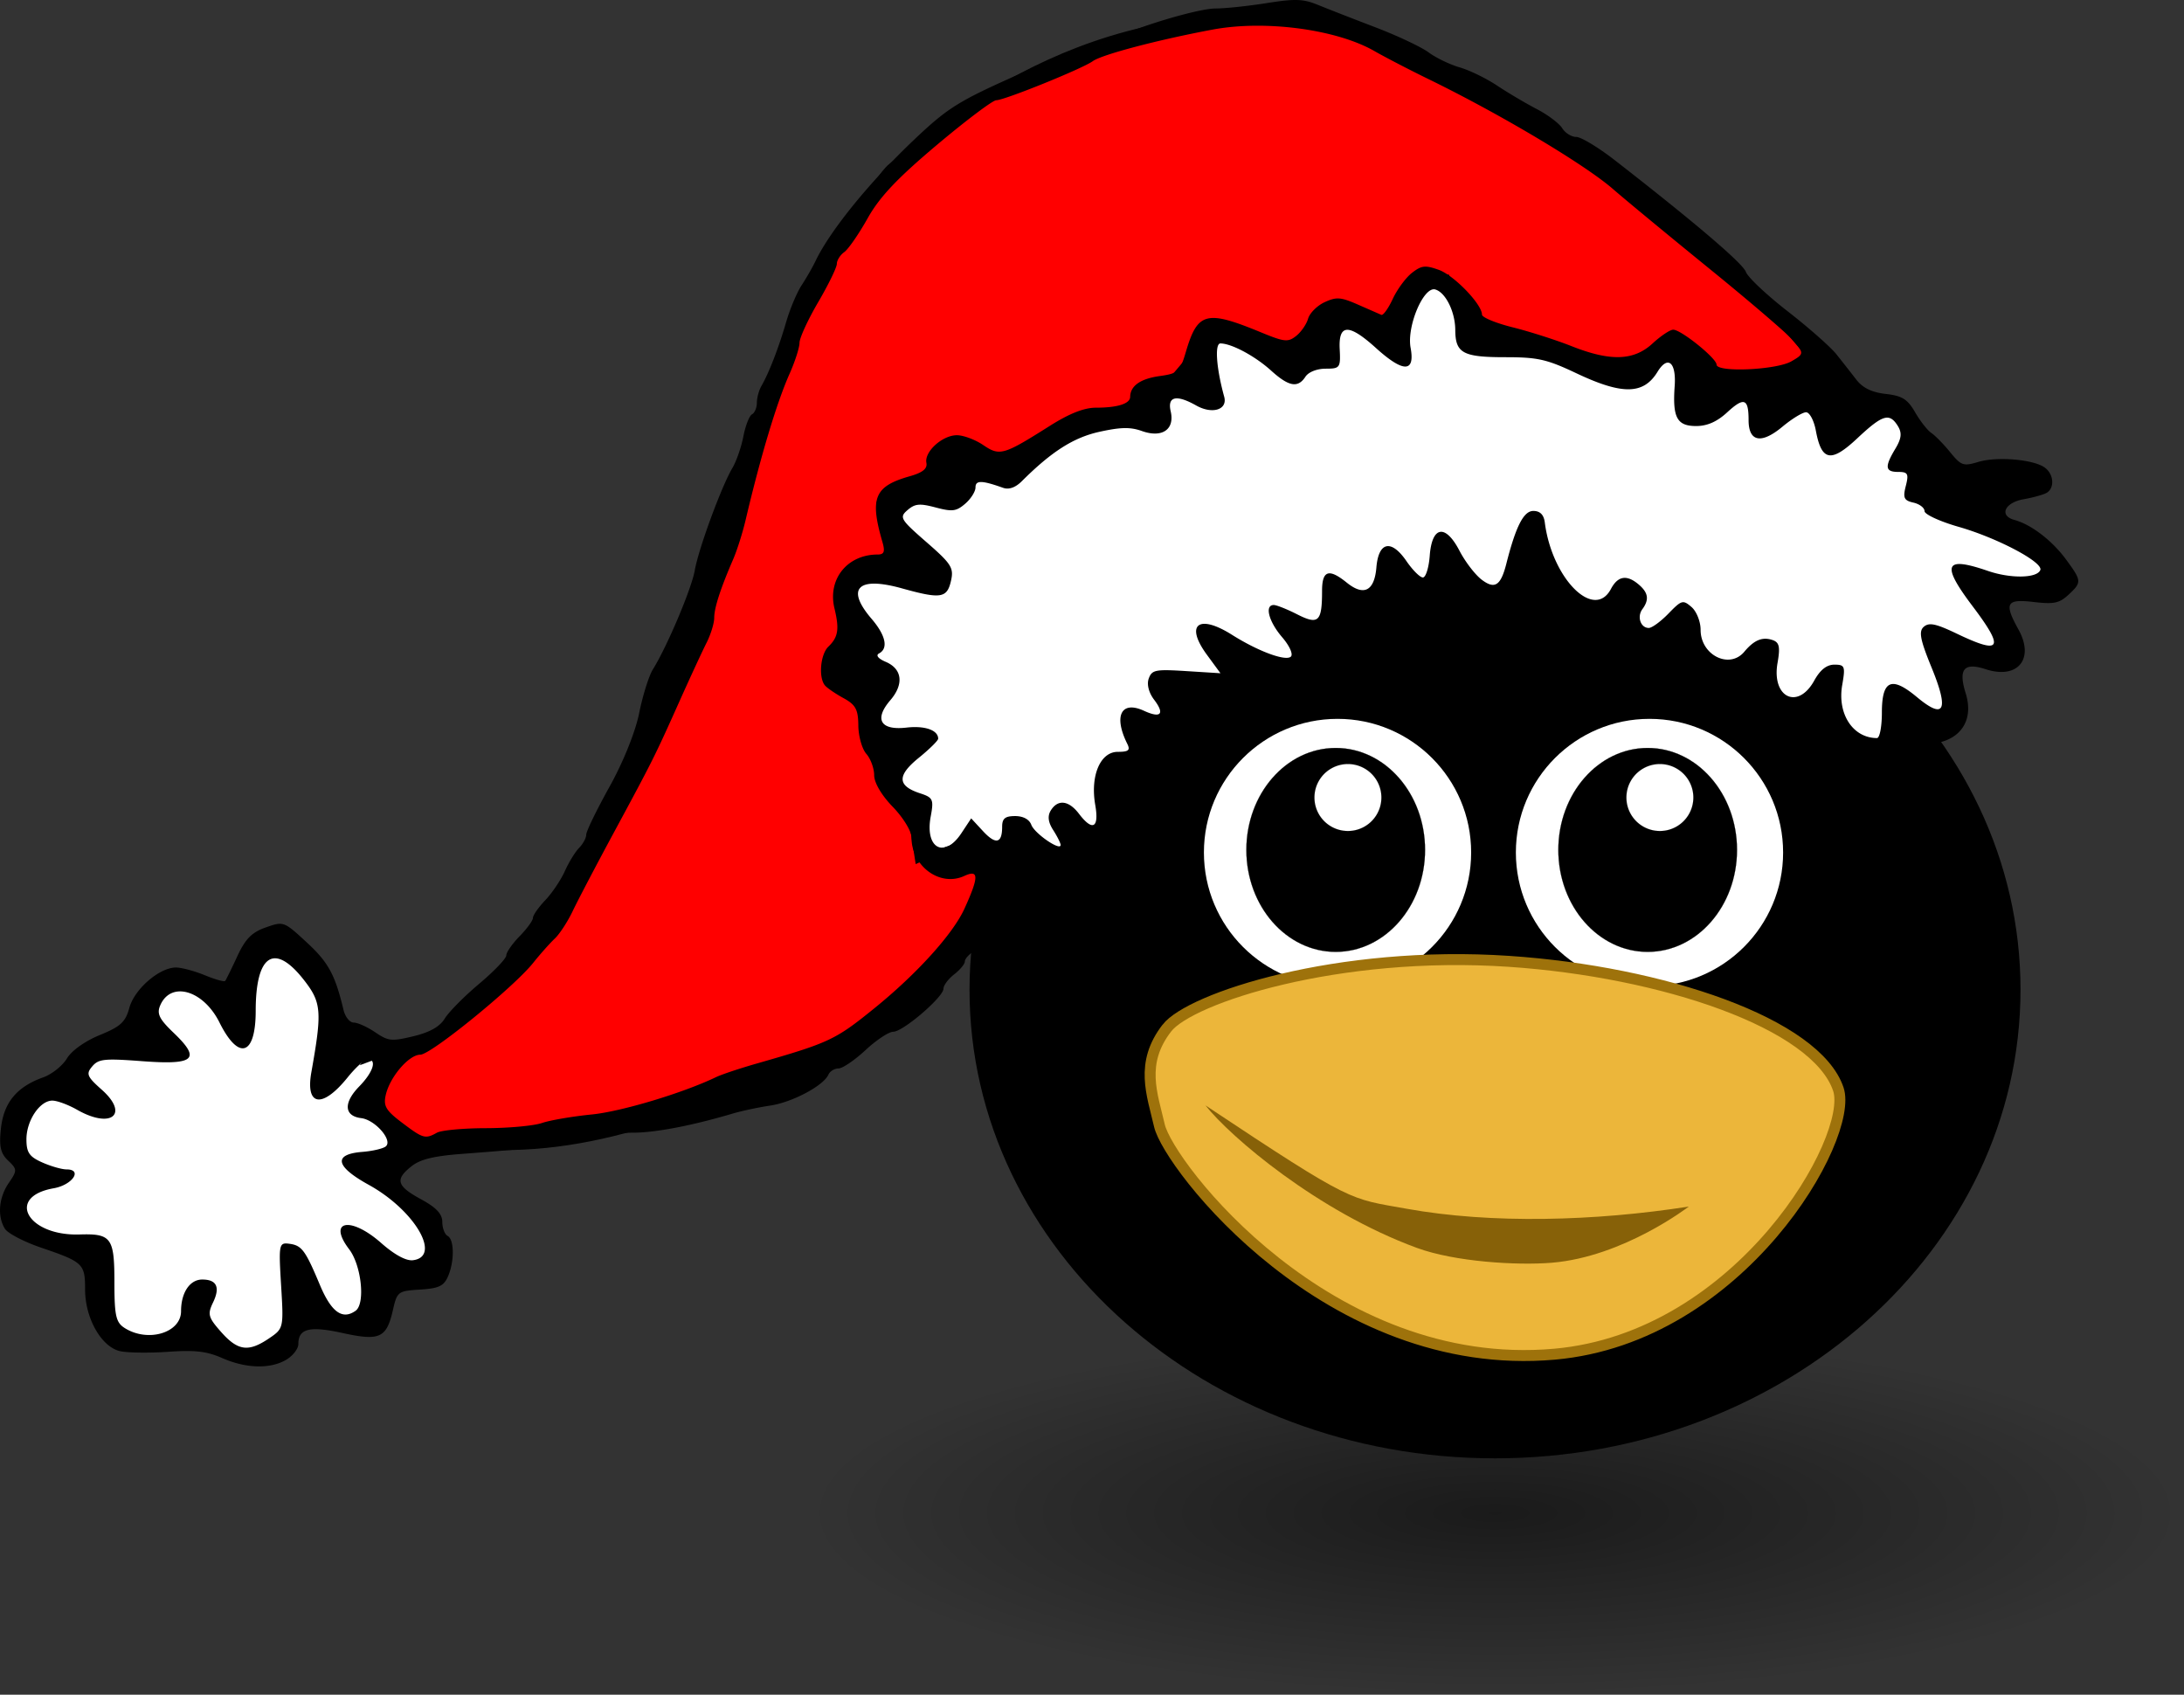 <svg xmlns="http://www.w3.org/2000/svg" viewBox="0 0 515.48 399.94"><rect x="0" y="0" width="515.48" height="399.94" fill="#333333" stroke="none"/><defs><radialGradient id="a" gradientUnits="userSpaceOnUse" cy="37.75" cx="-6" gradientTransform="matrix(1 0 0 .268 0 27.638)" r="14"><stop offset="0"/><stop offset="1" stop-opacity="0"/></radialGradient></defs><path d="M8 37.75c0 2.071-6.268 3.75-14 3.75s-14-1.679-14-3.75S-13.732 34-6 34s14 1.679 14 3.75z" transform="matrix(11.615 0 0 11.443 422.56 -74.96)" opacity=".485" fill-rule="evenodd" color="#000" fill="url(#a)"/><path d="M476.89 233.57c0 61.075-55.529 110.59-124.03 110.59-34.068 0-64.927-12.247-87.343-32.072-22.655-20.037-36.684-47.814-36.684-78.513 0-61.075 55.529-110.59 124.03-110.59 68.498 0 124.03 49.511 124.03 110.59z"/><path d="M420.86 201.184c0 17.418-14.12 31.538-31.538 31.538s-31.538-14.12-31.538-31.538 14.12-31.537 31.538-31.537 31.537 14.12 31.537 31.537z" fill="#fff"/><path d="M177.14 592.36c0 31.559-25.584 57.143-57.143 57.143s-57.143-25.584-57.143-57.143 25.584-57.143 57.143-57.143 57.143 25.584 57.143 57.143z" transform="matrix(.369 0 0 .421 344.614 -48.806)" stroke="#000" stroke-width=".1"/><path d="M399.676 188.21a7.902 7.902 0 11-15.804 0 7.902 7.902 0 0115.804 0z" stroke="#000" stroke-width=".014" fill="#fff"/><g><path d="M347.229 201.184c0 17.418-14.12 31.538-31.538 31.538s-31.537-14.12-31.537-31.538 14.12-31.537 31.537-31.537 31.538 14.12 31.538 31.537z" fill="#fff"/><path d="M177.14 592.36c0 31.559-25.584 57.143-57.143 57.143s-57.143-25.584-57.143-57.143 25.584-57.143 57.143-57.143 57.143 25.584 57.143 57.143z" transform="matrix(.369 0 0 .421 270.983 -48.806)" stroke="#000" stroke-width=".1"/><path d="M326.045 188.21a7.902 7.902 0 11-15.804 0 7.902 7.902 0 0115.804 0z" stroke="#000" stroke-width=".014" fill="#fff"/></g><g><path d="M275.415 242.614c5.477-7.065 40.327-18.47 80.764-15.74 36.249 2.45 72.463 14.618 77.715 30.159 3.842 11.367-22.968 58.638-66.984 62.55-53.332 4.737-91.12-44.634-93.254-53.942-1.7-7.416-4.7-14.695 1.76-23.027z" stroke="#9e720b" stroke-width="2.584" fill="#ecb63a"/><path d="M284.516 260.863c35.122 23.338 33.872 21.94 47.456 24.392 20.074 3.621 44.526 2.937 66.627-.512 0 0-15.385 11.874-32.362 13.26-8.176.667-22.837-.208-31.82-3.505-23.443-8.603-44.012-26.183-49.899-33.635z" fill="#876108"/></g><g><path d="M4.375 241.15l6.75-5.125 6.375-6.75 8.25-3.125 3.875-11 4.625-2 8.375 4.5 5.875-10 5.875-1.75 5.875 8.875 2.5 14.625 7.25-1.5 3.125 2.625-4 8.5 7.375 11.25-4.625 3.5 1.625 5 6.25 6.625 1.875 8.625L77 278.15l-7.375-4.25 1.25 10.875-2.75 3.25-7-.125-5.25-8.375-1.25 11.25-5 4.25-5.5.25L38 291.65l-1.75-7.25-2.875 6.75-7.875 1.625-4.375-2.125-2.875-7.625-.125-9.75-7.875-3.125-5.5-1.875-2.375-5.875 3.375-5.125-.5-3-2.875-5.375zM185.25 189.02l5.5-6.75 5.75 4.25 6.25 2.5 3.75-7 2-5.25.25-6.5 5.25-3.25 9.25-13 7-2.75 6.25-3 6-2 4.75-4 5.25-10 11.25-3.25 4.5-.5 4.25-3 7.5 4.25 4-.25 3.25-8 5.5 7 7 6.75 12.5 4.75 8.25 3.75 6.75 5 8.25 6.25 6.5-.25 4.25 6 6.5 3.25 7.5-5 7-2.75-2-12.75 1-2.75 7.25 3.25 4-3.25-5-12.75h10l4.25-2.75-6-7.25-13.75-8-9-18.5-3.75-3.75-21-4-13-1.75-4.75-5.75-2.5-.5-5.75 5.5-27.75-8.25-4.25-3.5-3.25-7.25-4.5-2-3.25 2.5-3 10-.75-.5-7.5-4.25-4 .5-2.5 8-4.75 1-13.75-6.5-1.75 1.5-.5 12-6.5-.75-4.5 2.75.25 3.75-11.75 2.75-10.75 5.75-4.75 3.75-7-2.5-2.75 6.5-7.75.5-3.75 2.75 3 12-4.5 1.75-4.75 1.75-1.75 5.75 2.25 7.25-2.25 6.25 5.75 3.25-1.5 10 4.75 13.25 4.5 5.25 1.25 8.25 4.75 4.25z" transform="matrix(1.258 0 0 1.083 -.005 0)" stroke="#000" fill="#fff"/><path d="M463.26 348.65c-3.51-8.232-56.071-68.571-97.143-74.286-41.175-5.729-70 26.429-75.714 31.429-5.714 5-27.857 62.857-27.857 62.857l-19.286 65-12.857 29.286-12.143 19.286-10 11.429-16.429 7.143s1.875-3.482 4.375.803-11.875 13.571 10.625 17.321c22.626 3.772 43.214-4.553 70-19.554s27.5-30.893 32.143-41.429c4.643-10.536-13.571-.714-13.571-.714l-1.429-10.714-6.428-14.286-7.143-30.714 7.143-7.857 4.285-3.571-3.57-10.714 50.713-21.43 11.43-15.713 16.428 6.428 5.714-11.429 12.143 5 5-11.429 5-.714 4.286 12.857 30.714 7.857 5.714-7.143 6.429 8.572c-4.605-5.219 24.939 4.66 21.429-3.572z" fill-rule="evenodd" stroke="#000" fill="red" transform="matrix(1.258 0 0 1.083 -154.99 -292.09)"/><path d="M67.621 320.853c1.538-.927 2.797-2.573 2.797-3.658 0-3.664 2.64-4.322 10.46-2.606 8.742 1.92 10.351 1.185 11.857-5.411.998-4.37 1.193-4.517 6.404-4.843 4.398-.274 5.593-.828 6.574-3.048 1.566-3.545 1.533-8.763-.06-9.61-.692-.369-1.259-1.854-1.259-3.3 0-1.89-1.415-3.399-5.033-5.364-5.758-3.128-6.193-4.667-2.202-7.806 2.093-1.647 5.29-2.41 12.269-2.926 17.81-1.317 27.06-2.437 30.598-3.703 1.948-.697 6.146-1.267 9.327-1.267 5.298 0 13.994-1.666 23.624-4.526 2.077-.617 6.058-1.463 8.848-1.88 5.197-.778 12.54-4.687 13.703-7.295.358-.803 1.427-1.46 2.376-1.46.949 0 3.82-1.95 6.382-4.332s5.506-4.331 6.544-4.331c2.298 0 11.854-8.193 11.854-10.164 0-.777 1.133-2.294 2.517-3.372 1.384-1.078 2.517-2.44 2.517-3.027 0-.586.881-1.62 1.958-2.298 1.077-.678 2.412-3.9 2.966-7.159.554-3.259 1.935-7.388 3.068-9.174 1.133-1.787 2.063-3.83 2.067-4.539.015-2.41 2.532-2.643 5.994-.553 4.437 2.679 12.468 4.921 14.83 4.141 1.02-.336 1.835-1.99 1.835-3.72 0-1.714 1.105-3.976 2.456-5.028 1.697-1.322 2.572-3.632 2.831-7.478.338-5.01.69-5.601 3.522-5.934 4.007-.47 7.55-3.176 7.55-5.765 0-1.104 1.184-2.856 2.632-3.893 1.447-1.036 3.155-3.032 3.794-4.434.914-2.005 1.804-2.411 4.166-1.901 5.672 1.225 10.945-.469 12.71-4.082 1.457-2.98 2.128-3.305 6.217-3.002 5.039.373 8.233-1.238 8.233-4.154 0-1.038 1.077-3.065 2.393-4.505s2.59-3.803 2.831-5.25c.494-2.966 5.423-4.46 14.438-4.377 3.142.03 5.81-.594 6.76-1.58 2.008-2.081 4.359-2.06 8.14.071 4.272 2.41 11.046 1.642 12.612-1.428 1.384-2.716 3.162-3.243 3.162-.938 0 1.854 9.443 9.33 11.786 9.33.94 0 3.848 1.463 6.461 3.25 3.394 2.32 6.114 3.248 9.526 3.248 3.632 0 4.963.507 5.556 2.114.447 1.213 4.105 3.473 8.579 5.3 4.29 1.752 9.117 4.503 10.728 6.112 2.471 2.47 3.592 2.82 7.168 2.243 3.482-.562 4.49-.28 5.645 1.577 3.463 5.569 15.58 8.391 20.286 4.726 1.237-.964 4.092-2.076 6.345-2.473 6.104-1.074 8.874-5.724 6.994-11.742-1.79-5.73-.427-7.382 4.705-5.703 7.555 2.472 11.604-2.404 7.759-9.343-3.469-6.26-2.907-7.283 3.582-6.517 4.754.56 6.037.297 8.18-1.682 3.204-2.96 3.185-3.267-.523-8.322-3.3-4.498-8.229-8.277-12.214-9.366-3.68-1.005-2.301-4.09 2.18-4.88 2.133-.375 4.537-1.032 5.341-1.46 2.038-1.084 1.828-4.457-.375-6.03-2.69-1.922-11.244-2.64-15.66-1.316-3.542 1.063-4.044.889-6.648-2.304-1.549-1.9-3.55-3.941-4.445-4.537-.897-.595-2.616-2.788-3.822-4.873-1.795-3.104-3.051-3.888-6.938-4.331-3.277-.374-5.418-1.41-6.92-3.35a768.782 768.782 0 00-4.693-5.975c-1.384-1.743-6.58-6.327-11.546-10.187-4.967-3.861-9.392-8.03-9.834-9.265-.728-2.034-12.02-11.657-30.965-26.39-3.874-3.011-7.96-5.476-9.08-5.476s-2.615-.93-3.322-2.069c-.708-1.138-3.418-3.174-6.022-4.526s-6.818-3.845-9.363-5.54c-2.546-1.696-6.51-3.624-8.809-4.285-2.3-.66-5.596-2.25-7.327-3.531s-7.393-3.952-12.584-5.934c-5.19-1.981-11.29-4.36-13.554-5.285-3.483-1.423-5.346-1.488-12.1-.417-4.39.697-9.803 1.266-12.028 1.266-3.945 0-17.483 3.978-24.174 7.103-1.837.858-4.122 1.56-5.079 1.56-.956 0-8.798 3.137-17.425 6.97-14.093 6.262-16.59 7.83-24.6 15.431-10.374 9.848-19.741 21.378-23.15 28.496-.713 1.489-2.206 4.093-3.317 5.787-1.11 1.694-2.748 5.592-3.638 8.663-1.74 6.006-4.067 12.021-5.819 15.044-.6 1.034-1.09 2.832-1.09 3.997s-.517 2.391-1.149 2.727c-.631.336-1.548 2.68-2.036 5.208s-1.66 5.897-2.605 7.486c-2.56 4.304-7.985 19.069-8.86 24.106-.75 4.326-6.523 17.975-9.9 23.407-.941 1.515-2.393 6.145-3.226 10.288-.892 4.44-3.768 11.581-7.003 17.396-3.02 5.424-5.49 10.502-5.49 11.284 0 .783-.756 2.192-1.68 3.132-.924.94-2.443 3.416-3.376 5.5-.932 2.085-3.008 5.168-4.611 6.851s-2.916 3.563-2.916 4.176-1.416 2.562-3.146 4.331-3.146 3.808-3.146 4.529c0 .721-2.876 3.73-6.391 6.685s-7.168 6.644-8.119 8.196c-1.18 1.93-3.517 3.254-7.384 4.185-5.19 1.25-5.935 1.174-9.04-.927-1.86-1.26-4.145-2.29-5.077-2.29-.931 0-2.013-1.34-2.404-2.978-1.979-8.294-3.562-11.215-8.611-15.88-5.482-5.065-5.52-5.08-9.75-3.594-3.295 1.156-4.803 2.688-6.722 6.828-1.361 2.935-2.645 5.546-2.852 5.801-.208.256-2.372-.353-4.809-1.353-2.437-1-5.501-1.819-6.809-1.819-3.894 0-9.778 5.078-10.987 9.483-.934 3.4-2.062 4.441-6.993 6.459-3.498 1.43-6.642 3.672-7.76 5.532-1.034 1.72-3.55 3.723-5.59 4.45-6.203 2.211-9.29 5.92-9.966 11.973-.48 4.294-.115 5.951 1.68 7.66 2.17 2.062 2.179 2.346.164 5.28-2.377 3.463-2.749 7.869-.914 10.82.669 1.074 4.491 3.07 8.495 4.437 9.995 3.41 10.425 3.818 10.425 9.885 0 6.817 3.872 13.61 8.303 14.568 1.781.384 6.878.448 11.326.14 6.364-.439 9.078-.123 12.741 1.484 5.658 2.482 11.417 2.618 15.17.357zm-15.422-6.5c-3.052-3.445-3.257-4.188-1.916-6.974 1.731-3.595.875-5.415-2.546-5.415-2.936 0-5.004 3.087-5.004 7.47 0 5.106-7.8 7.445-13.287 3.984-2.09-1.318-2.443-2.886-2.443-10.867 0-10.451-.738-11.457-8.229-11.22-12.294.39-17.49-8.9-6.098-10.905 4.41-.776 6.913-4.45 3.031-4.45-1.123 0-3.713-.744-5.755-1.653-3.04-1.353-3.712-2.34-3.712-5.453 0-4.425 3.162-9.141 6.122-9.131 1.131.004 3.756.975 5.833 2.158 8.056 4.592 12.373 1.085 5.823-4.73-3.48-3.089-3.747-3.742-2.254-5.498 1.503-1.769 2.831-1.908 11.798-1.235 12.404.931 13.938-.455 7.413-6.7-3.408-3.26-4.012-4.509-3.148-6.497 2.518-5.788 10.174-3.565 13.971 4.057 4.547 9.129 8.553 7.845 8.553-2.741 0-13.29 4.423-16.153 11.338-7.335 4.199 5.354 4.366 7.39 1.796 21.84-1.43 8.04 2.595 8.606 8.562 1.205 1.897-2.352 4.02-4.277 4.719-4.277 2.27 0 1.344 3.007-1.972 6.398-3.78 3.866-3.59 6.992.455 7.488 3.3.405 7.508 5.238 5.806 6.668-.622.522-3.109 1.106-5.525 1.298-6.951.55-6.406 3.414 1.478 7.76 10.87 5.994 17.309 16.961 10.454 17.806-1.604.198-4.345-1.288-7.491-4.061-7.258-6.396-12.738-5.32-7.557 1.484 2.897 3.806 3.845 12.842 1.52 14.502-3.118 2.227-5.74.33-8.44-6.11-3.444-8.211-4.271-9.32-7.234-9.702-2.42-.313-2.504.122-1.914 9.83.612 10.071.589 10.176-2.858 12.51-4.85 3.282-7.34 2.951-11.288-1.503zm42.69-49.405c-3.836-2.898-4.444-3.944-3.83-6.588.992-4.265 5.466-9.459 8.149-9.459 2.482 0 22.017-15.887 26.629-21.658 1.666-2.084 3.962-4.667 5.102-5.739 1.14-1.071 3.046-3.995 4.235-6.497 1.188-2.502 5.582-10.883 9.763-18.626 9.148-16.94 9.59-17.824 15.428-30.863 2.533-5.658 5.416-11.888 6.408-13.843.99-1.956 1.801-4.602 1.801-5.88 0-2.342 1.47-6.874 4.489-13.846.902-2.085 2.214-6.227 2.915-9.205 3.548-15.073 7.355-27.742 10.376-34.526 1.295-2.909 2.355-6.21 2.355-7.337s1.982-5.435 4.404-9.575c2.423-4.139 4.405-8.21 4.405-9.045 0-.835.785-2.08 1.746-2.765.96-.686 3.445-4.279 5.522-7.984 2.811-5.017 6.98-9.432 16.324-17.295 6.901-5.807 13.21-10.558 14.018-10.558 1.922 0 20.351-7.455 22.792-9.22 2.159-1.56 15.388-5.047 28.314-7.462 12.34-2.306 29.191-.068 38.15 5.065 2.55 1.46 8.317 4.45 12.816 6.644 16.895 8.237 36.866 20.139 43.525 25.94 2.83 2.465 13.237 11.06 23.128 19.1 9.891 8.04 18.881 15.79 19.979 17.22 1.889 2.462 1.834 2.693-1.033 4.332-3.584 2.049-17.647 2.66-17.647.767 0-1.494-8.379-8.241-10.233-8.241-.738 0-2.928 1.462-4.867 3.249-4.449 4.098-9.934 4.276-19.163.621-3.65-1.445-9.89-3.44-13.87-4.432-3.98-.993-7.236-2.343-7.236-3 0-2.441-6.6-9.28-10.191-10.56-3.214-1.145-4.07-1.049-6.335.714-1.44 1.12-3.48 3.885-4.53 6.143s-2.264 3.951-2.697 3.762l-5.485-2.403c-4.112-1.802-5.098-1.875-7.899-.585-1.76.81-3.519 2.567-3.908 3.903-.39 1.335-1.667 3.175-2.839 4.087-1.923 1.498-2.735 1.41-8.38-.915-12.814-5.275-14.852-4.74-17.615 4.62-1.392 4.718-1.838 5.13-6.21 5.743-4.54.637-6.906 2.309-6.947 4.91-.025 1.614-2.999 2.552-8.087 2.552-2.782 0-6.263 1.375-10.908 4.31-10.957 6.921-11.776 7.156-15.71 4.492-1.873-1.267-4.657-2.304-6.187-2.304-3.423 0-7.708 3.875-7.202 6.513.267 1.387-.868 2.3-3.937 3.173-8.335 2.367-9.47 5.093-6.447 15.49.669 2.3.416 2.978-1.11 2.978-7.188 0-11.866 5.824-10.206 12.706 1.189 4.93.892 6.791-1.438 9.037-1.879 1.81-2.364 7.284-.811 9.145.508.61 2.482 1.96 4.385 3.003 2.867 1.57 3.467 2.68 3.5 6.472.023 2.518.872 5.523 1.888 6.68 1.016 1.156 1.848 3.424 1.848 5.04 0 1.774 1.747 4.74 4.404 7.477 2.423 2.495 4.405 5.732 4.405 7.195 0 6.83 6.73 11.744 12.466 9.102 3.475-1.6 3.48.18.02 7.757-2.714 5.944-11.196 15.323-21.172 23.41-9.31 7.548-10.653 8.178-27.986 13.144-3.905 1.12-8.152 2.54-9.438 3.157-7.87 3.778-22.36 8.13-29.385 8.825-4.504.446-9.784 1.351-11.732 2.012-1.949.66-7.894 1.208-13.213 1.217-5.32.009-10.52.489-11.559 1.066-2.777 1.545-3.259 1.407-8.247-2.362zm148.53-70.29c-.476-1.29-1.917-2.07-3.825-2.07-2.368 0-3.061.572-3.061 2.527 0 3.95-1.498 4.289-4.526 1.022l-2.783-3.004-2.323 3.511c-4.015 6.068-8.629 3.576-7.238-3.91.759-4.083.563-4.514-2.511-5.52-5.38-1.76-5.471-4.172-.316-8.357 2.528-2.052 4.596-4.09 4.596-4.53 0-2.016-3.146-3.118-7.478-2.618-6.13.708-7.7-1.942-3.822-6.454 3.257-3.792 2.828-7.394-1.08-9.064-1.792-.766-2.407-1.543-1.574-1.986 2.242-1.192 1.572-4.276-1.776-8.181-6.14-7.162-3.247-10.07 7.146-7.182 9.19 2.555 10.653 2.34 11.592-1.701.726-3.122.15-4.041-5.776-9.204-6.163-5.37-6.448-5.851-4.469-7.554 1.776-1.528 2.84-1.627 6.653-.62 3.937 1.04 4.862.921 6.966-.89 1.335-1.148 2.427-2.875 2.427-3.838 0-1.727 1.461-1.707 6.51.087 1.366.486 2.91-.055 4.404-1.542 7.075-7.048 12.24-10.333 18.366-11.682 5.011-1.103 7.287-1.144 9.998-.177 4.765 1.698 7.787-.365 6.794-4.637-.823-3.54 1.327-4.036 6.019-1.39 3.802 2.144 7.456 1.002 6.609-2.066-1.867-6.76-2.28-12.577-.894-12.577 2.613 0 8.173 2.977 11.956 6.4 4.199 3.8 6.33 4.182 8.114 1.45.72-1.103 2.717-1.894 4.781-1.894 3.368 0 3.532-.23 3.305-4.603-.31-6.01 2.132-6.088 8.563-.27 6.461 5.845 9.263 5.823 8.17-.063-.941-5.061 3.07-14.536 5.821-13.755 2.44.692 4.701 5.262 4.722 9.54.026 5.485 1.781 6.443 11.806 6.443 7.654 0 9.784.481 16.78 3.79 10.865 5.14 15.849 5.052 19.148-.336 2.431-3.971 4.456-2.288 4.052 3.368-.53 7.428.542 9.422 5.07 9.422 2.605 0 4.918-1.018 7.3-3.21 4.006-3.691 5.074-3.312 5.074 1.8 0 5.156 2.993 5.736 8.008 1.553 2.237-1.865 4.74-3.392 5.565-3.392.824 0 1.859 1.94 2.3 4.311 1.346 7.25 3.567 7.664 9.794 1.827 5.97-5.595 7.581-6.084 9.562-2.899 1.007 1.62.862 2.954-.585 5.36-2.577 4.29-2.427 5.479.691 5.479 2.266 0 2.503.445 1.769 3.323-.712 2.79-.425 3.419 1.788 3.917 1.45.326 2.635 1.227 2.635 2.003 0 .775 3.626 2.448 8.058 3.717 9.115 2.61 19.97 8.347 19.27 10.184-.746 1.956-6.992 2.067-12.359.22-10.253-3.531-11.108-1.585-3.643 8.302 7.63 10.104 6.813 11.54-3.701 6.506-4.95-2.37-6.54-2.704-7.788-1.636-1.253 1.07-.88 3.022 1.842 9.668 4.144 10.117 3.021 12.352-3.48 6.93-6.014-5.017-8.265-4.013-8.265 3.684 0 3.295-.52 5.99-1.156 5.99-5.666 0-9.396-5.686-8.207-12.51.77-4.418.618-4.816-1.84-4.816-1.824 0-3.351 1.211-4.78 3.79-3.86 6.964-10.067 3.958-8.647-4.188.667-3.83.43-4.88-1.227-5.428-2.381-.786-4.305.023-6.619 2.782-3.516 4.195-10.31.79-10.31-5.168 0-1.95-.966-4.376-2.147-5.392-2.023-1.742-2.336-1.653-5.44 1.547-1.811 1.866-3.899 3.394-4.64 3.394-1.931 0-2.836-2.638-1.518-4.43 1.642-2.233 1.412-3.862-.817-5.78-2.825-2.432-4.954-2.108-6.602 1.005-3.989 7.534-13.918-2.452-15.613-15.702-.233-1.822-1.12-2.707-2.711-2.707-2.273 0-4.122 3.619-6.364 12.453-1.323 5.213-2.742 6.123-5.849 3.747-1.526-1.167-3.868-4.222-5.202-6.789-3.332-6.409-6.504-5.887-7.03 1.157-.211 2.824-.938 5.134-1.615 5.134-.678 0-2.418-1.73-3.867-3.843-3.598-5.247-6.597-4.625-7.109 1.475-.467 5.569-2.958 6.848-6.99 3.588-4.236-3.425-5.833-2.893-5.833 1.94 0 7.303-.841 8.095-5.883 5.535-2.38-1.209-4.862-2.198-5.514-2.198-2.21 0-1.203 3.893 1.962 7.584 1.788 2.086 2.676 4.08 2.053 4.616-1.285 1.107-7.757-1.303-13.882-5.17-7.907-4.99-11.143-2.412-5.916 4.712l3.2 4.363-8.047-.506c-7.313-.46-8.123-.3-8.878 1.747-.502 1.36-.001 3.342 1.262 5 2.582 3.392 1.606 4.458-2.395 2.615-5.368-2.472-7.218 1.194-3.937 7.797.755 1.519.31 1.895-2.241 1.895-4.13 0-6.52 5.635-5.318 12.535.951 5.455-.622 6.309-3.839 2.084-2.416-3.174-4.978-3.48-6.648-.794-.81 1.301-.636 2.773.54 4.602.952 1.48 1.75 3.066 1.775 3.527.085 1.597-6.153-2.666-6.912-4.724z"/></g></svg>